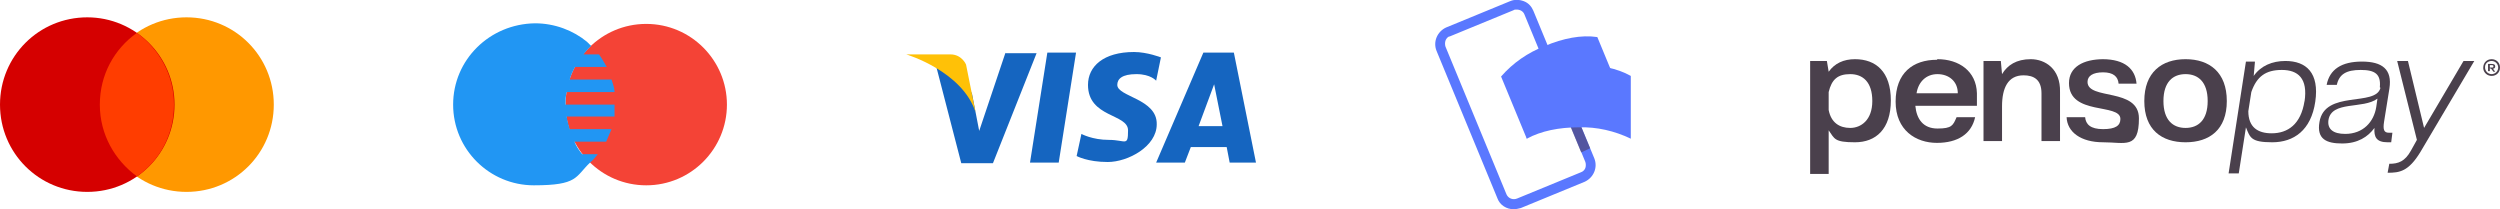 <svg xmlns="http://www.w3.org/2000/svg" xmlns:xlink="http://www.w3.org/1999/xlink" viewBox="0 0 418.2 35"><defs><style>      .cls-1 {        fill: #d50000;      }      .cls-2 {        fill: #ffc107;      }      .cls-3 {        fill: url(#linear-gradient-4);      }      .cls-3, .cls-4, .cls-5, .cls-6 {        isolation: isolate;      }      .cls-3, .cls-5, .cls-6 {        opacity: .7;      }      .cls-4 {        fill: url(#linear-gradient-3);        opacity: .9;      }      .cls-7 {        fill: #f44336;      }      .cls-8 {        fill: #5a78ff;      }      .cls-9 {        fill: #2196f3;      }      .cls-10 {        opacity: .4;      }      .cls-11 {        fill: #ff3d00;      }      .cls-12 {        fill: #ff9800;      }      .cls-5 {        fill: url(#linear-gradient);      }      .cls-13 {        fill: #4a404c;      }      .cls-6 {        fill: url(#linear-gradient-2);      }      .cls-14 {        fill: #1565c0;      }    </style><linearGradient id="linear-gradient" x1="-710.3" y1="1162.4" x2="-710.3" y2="1162.8" gradientTransform="translate(11581.5 21522.5) rotate(-22.5) scale(3.1 -20.8)" gradientUnits="userSpaceOnUse"><stop offset="0" stop-color="#504678"></stop><stop offset=".3" stop-color="#504678" stop-opacity=".6"></stop><stop offset=".6" stop-color="#504678" stop-opacity=".3"></stop><stop offset=".9" stop-color="#504678" stop-opacity="0"></stop><stop offset="1" stop-color="#504678" stop-opacity="0"></stop></linearGradient><linearGradient id="linear-gradient-2" x1="-974.9" y1="1323.1" x2="-974.9" y2="1323.5" gradientTransform="translate(-14499 -27627.4) rotate(157.5) scale(3.1 -23.6)" gradientUnits="userSpaceOnUse"><stop offset="0" stop-color="#504678"></stop><stop offset=".3" stop-color="#504678" stop-opacity=".6"></stop><stop offset=".6" stop-color="#504678" stop-opacity=".3"></stop><stop offset=".9" stop-color="#504678" stop-opacity="0"></stop><stop offset="1" stop-color="#504678" stop-opacity="0"></stop></linearGradient><linearGradient id="linear-gradient-3" x1="-900.3" y1="1204.3" x2="-900.1" y2="1204.4" gradientTransform="translate(36404.7 40754.9) scale(40.2 -33.8)" gradientUnits="userSpaceOnUse"><stop offset="0" stop-color="#504678"></stop><stop offset=".2" stop-color="#504678" stop-opacity=".9"></stop><stop offset=".5" stop-color="#504678" stop-opacity=".5"></stop><stop offset="1" stop-color="#504678" stop-opacity="0"></stop></linearGradient><linearGradient id="linear-gradient-4" x1="-900.1" y1="1204.4" x2="-900.1" y2="1204.5" gradientTransform="translate(36404.7 40754.9) scale(40.2 -33.8)" gradientUnits="userSpaceOnUse"><stop offset="0" stop-color="#504678"></stop><stop offset=".6" stop-color="#504678" stop-opacity=".3"></stop><stop offset="1" stop-color="#504678" stop-opacity="0"></stop></linearGradient></defs><g><g id="Layer_1"><g><path class="cls-7" d="M108.1,4c-7.5,0-13.5,6.1-13.5,13.5s6,13.5,13.5,13.5,13.5-6.1,13.5-13.5-6-13.5-13.5-13.5Z"></path><path class="cls-9" d="M102.9,17.5h-8.3c0-.7,0-1.4.2-2.1h8c0-.7-.3-1.4-.5-2.1h-7c.2-.7.5-1.4.9-2.1h5.3c-.4-.7-.8-1.4-1.3-2.1h-2.6c.4-.5.8-1,1.3-1.4-.2-.2-.5-.5-.7-.7-2.3-1.9-5.4-3.1-8.7-3.1-7.6.1-13.7,6.1-13.7,13.6s6.1,13.5,13.5,13.5,6.9-1.4,9.4-3.8c.5-.4.9-.9,1.3-1.4h-2.6c-.5-.6-1-1.3-1.3-2.1h5.3c.3-.7.6-1.4.9-2.1h-7c-.2-.7-.4-1.4-.5-2.1h8c0-.6,0-1.3,0-2Z"></path></g><g><path class="cls-12" d="M31.2,2.9c-8.1,0-14.6,6.5-14.6,14.6s6.5,14.6,14.6,14.6,14.6-6.5,14.6-14.6-6.5-14.6-14.6-14.6Z"></path><path class="cls-1" d="M14.6,2.9C6.5,2.9,0,9.4,0,17.5s6.5,14.6,14.6,14.6,14.6-6.5,14.6-14.6S22.6,2.9,14.6,2.9Z"></path><path class="cls-11" d="M16.7,17.5c0,5,2.5,9.3,6.2,12,3.8-2.6,6.2-7,6.2-12s-2.5-9.3-6.2-12c-3.8,2.7-6.2,7-6.2,12Z"></path></g><g><path class="cls-14" d="M168.2,8.8l-4.4,13.1s-1.1-5.6-1.2-6.2c-2.5-5.7-6.2-5.4-6.2-5.4l4.4,17h5.3l7.3-18.4h-5.2q0-.1,0-.1ZM172.3,27.2h4.8l2.9-18.4h-4.8l-2.9,18.4ZM206.4,8.8h-5.1l-7.9,18.4h4.8l1-2.6h6l.5,2.6h4.4l-3.7-18.4ZM200.5,21.1l2.6-7,1.4,7h-4ZM186.9,14.2c0-1,.8-1.8,3.2-1.8s3.3,1.1,3.3,1.1l.8-3.9s-2.3-.9-4.5-.9c-5.1,0-7.7,2.4-7.7,5.5,0,5.5,6.7,4.8,6.7,7.6s-.4,1.6-3.2,1.6-4.6-1-4.6-1l-.8,3.7s1.8,1,5.2,1,8.2-2.6,8.2-6.3c.1-4.3-6.6-4.6-6.6-6.6Z"></path><path class="cls-2" d="M163.2,18.8l-1.6-8s-.7-1.7-2.6-1.7h-7.4s9.4,2.8,11.6,9.7Z"></path></g><g><path class="cls-8" d="M253.2,35c-1.2,0-2.3-.7-2.7-1.8l-10.2-24.7c-.6-1.5.1-3.2,1.6-3.9L252.6.2c.7-.3,1.5-.3,2.3,0s1.3.9,1.6,1.6l10.2,24.7c.6,1.5-.1,3.2-1.6,3.9l-10.7,4.4c-.4.1-.8.2-1.2.2ZM253.7,1.6c-.2,0-.4,0-.5.1l-10.7,4.4c-.3,0-.6.4-.7.7-.1.3-.1.7,0,1l10.2,24.7c.3.7,1.1,1,1.8.7l10.7-4.4h0c.3-.1.6-.4.7-.7.1-.3.1-.7,0-1l-10.2-24.7c-.2-.5-.7-.8-1.3-.8Z"></path><polygon class="cls-5" points="255.7 4.1 257.1 3.5 261.2 13.2 259.7 13.8 255.7 4.1"></polygon><polygon class="cls-6" points="266 24.8 264.5 25.5 259.9 14.4 261.4 13.8 266 24.8"></polygon><path class="cls-8" d="M262.7,18.1c-3.1,1.3-5.6,3-7.3,5.1l-4.3-10.4c2-2.3,4.5-4,7.3-5.1,3.1-1.3,6.1-1.9,8.8-1.5l4.3,10.4c-3.1-.2-6.1.3-8.8,1.5Z"></path><g class="cls-10"><path class="cls-4" d="M262.7,18.1c-3.1,1.3-5.6,3-7.3,5.1l-4.3-10.4c2-2.3,4.5-4,7.3-5.1,3.1-1.3,6.1-1.9,8.8-1.5l4.3,10.4c-3.1-.2-6.1.3-8.8,1.5Z"></path><path class="cls-3" d="M262.7,18.1c-3.1,1.3-5.6,3-7.3,5.1l-4.3-10.4c2-2.3,4.5-4,7.3-5.1,3.1-1.3,6.1-1.9,8.8-1.5l4.3,10.4c-3.1-.2-6.1.3-8.8,1.5Z"></path></g><path class="cls-8" d="M264.1,21.3c-3.3,0-6.3.6-8.7,1.9v-10.5c2.7-1.4,5.7-2,8.7-1.9,3.3,0,6.4.6,8.7,1.9v10.5c-2.7-1.3-5.7-2-8.7-1.9Z"></path></g><g><path class="cls-13" d="M415.4,11.3c0-.8.6-1.4,1.4-1.4s1.4.6,1.4,1.4c0,.8-.6,1.4-1.4,1.4,0,0,0,0,0,0-.7,0-1.3-.5-1.4-1.2,0,0,0-.1,0-.2ZM415.7,11.3c0,.6.5,1.1,1.1,1.1.6,0,1.1-.5,1.1-1.1,0-.6-.5-1.1-1.1-1.1-.6,0-1.1.4-1.1,1,0,0,0,0,0,.1ZM416.2,12.1v-1.4h.6c.4,0,.6.1.6.4,0,.2-.1.4-.4.4,0,0,.1,0,.1.1l.3.4h-.3l-.3-.4c0-.1-.2-.1-.3-.2h0v.5h-.3ZM416.5,11.3h.3c.2,0,.3,0,.3-.2s-.1-.2-.3-.2h-.3v.4Z"></path><path class="cls-13" d="M302.8,29.1V10.2h2.8l.3,1.8c1-1.4,2.5-2.1,4.4-2.1,3.5,0,6,2.1,6,6.9s-2.5,7-6,7-3.4-.6-4.4-2v7.3h-3.1ZM305.9,18.4c.4,2.1,1.8,3,3.6,3s3.7-1.3,3.7-4.5-1.6-4.5-3.7-4.5-3.1.9-3.6,3v3.1Z"></path><path class="cls-13" d="M324.1,9.9c3.6,0,6.5,2,6.6,5.7v2.1h-10.3c.2,2.2,1.3,3.8,3.7,3.8s2.6-.5,3.2-1.9h3.1c-.6,2.8-2.9,4.3-6.4,4.3s-6.9-2.1-6.9-6.9,2.9-7,6.9-7ZM327.5,15.6c0-2-1.5-3.2-3.4-3.2s-3.2,1.3-3.5,3.2h7Z"></path><path class="cls-13" d="M334.7,10.2l.2,2.2c.9-1.5,2.4-2.5,4.8-2.5s5,1.6,4.9,5.5v8.2h-3.1v-8c0-2.3-1.3-3-3-3-2.6,0-3.6,2.1-3.6,5.2v5.8h-3.1v-13.4h2.8Z"></path><path class="cls-13" d="M351.7,9.9c3.8,0,5.5,1.7,5.7,4.1h-3c-.1-1.2-.9-1.9-2.6-1.9s-2.6.6-2.6,1.6c0,3.1,8.6.9,8.6,6.1s-2.3,4-6,4-6-1.7-6.1-4.2h3.1c.1,1.2.9,2,3,2s2.9-.6,2.9-1.7c0-2.7-8.6-.5-8.6-6,0-2.7,2.4-4,5.8-4Z"></path><path class="cls-13" d="M365.6,9.9c4,0,6.9,2.2,6.9,7s-2.9,6.9-6.9,6.9-6.9-2.1-6.9-6.9,2.9-7,6.9-7ZM365.6,21.4c2.1,0,3.7-1.3,3.7-4.5s-1.6-4.5-3.7-4.5-3.7,1.3-3.7,4.5,1.6,4.5,3.7,4.5Z"></path><path class="cls-13" d="M398.1,14.6c.2-2.2-.8-2.9-3.2-2.9s-3.6.7-4,2.5h-1.7c.5-2.6,2.5-3.9,5.9-3.9s5.1,1.3,4.6,4.5l-.9,5.6c-.2,1.3,0,1.8.8,1.8h.6l-.2,1.6h-.6c-1.9,0-2.3-.9-2.2-2.4-1.1,1.5-2.8,2.6-5.4,2.6s-4.3-.7-3.8-3.6c.9-5.4,9.4-2.5,10.2-5.7ZM392.3,22.4c3,0,4.8-2,5.2-4.5l.2-1.4c-2.4,1.8-7.7.3-8.2,3.6-.2,1.5.8,2.3,2.8,2.3h0Z"></path><path class="cls-13" d="M399.7,27.4c1.5,0,2.6-.4,3.6-2.2l1-1.8-3.3-13.2h1.8l2.7,11.2,6.6-11.2h1.8l-9,15.2c-2,3.3-3.5,3.5-5.5,3.5l.3-1.6Z"></path><path class="cls-13" d="M377.2,10.4l-.2,2.3c1.2-1.7,3.1-2.5,5.3-2.5,3.5,0,5.7,2,5,6.8-.7,4.8-3.6,6.8-7.2,6.8s-3.7-.8-4.4-2.5l-1.2,7.7h-1.7l2.9-18.7h1.5ZM385.5,17c.6-3.9-1.1-5.3-3.8-5.3s-4.2,1.1-5.1,3.7l-.5,3.2c0,2.7,1.6,3.7,3.9,3.7,2.7,0,4.9-1.5,5.5-5.4Z"></path></g></g></g></svg>